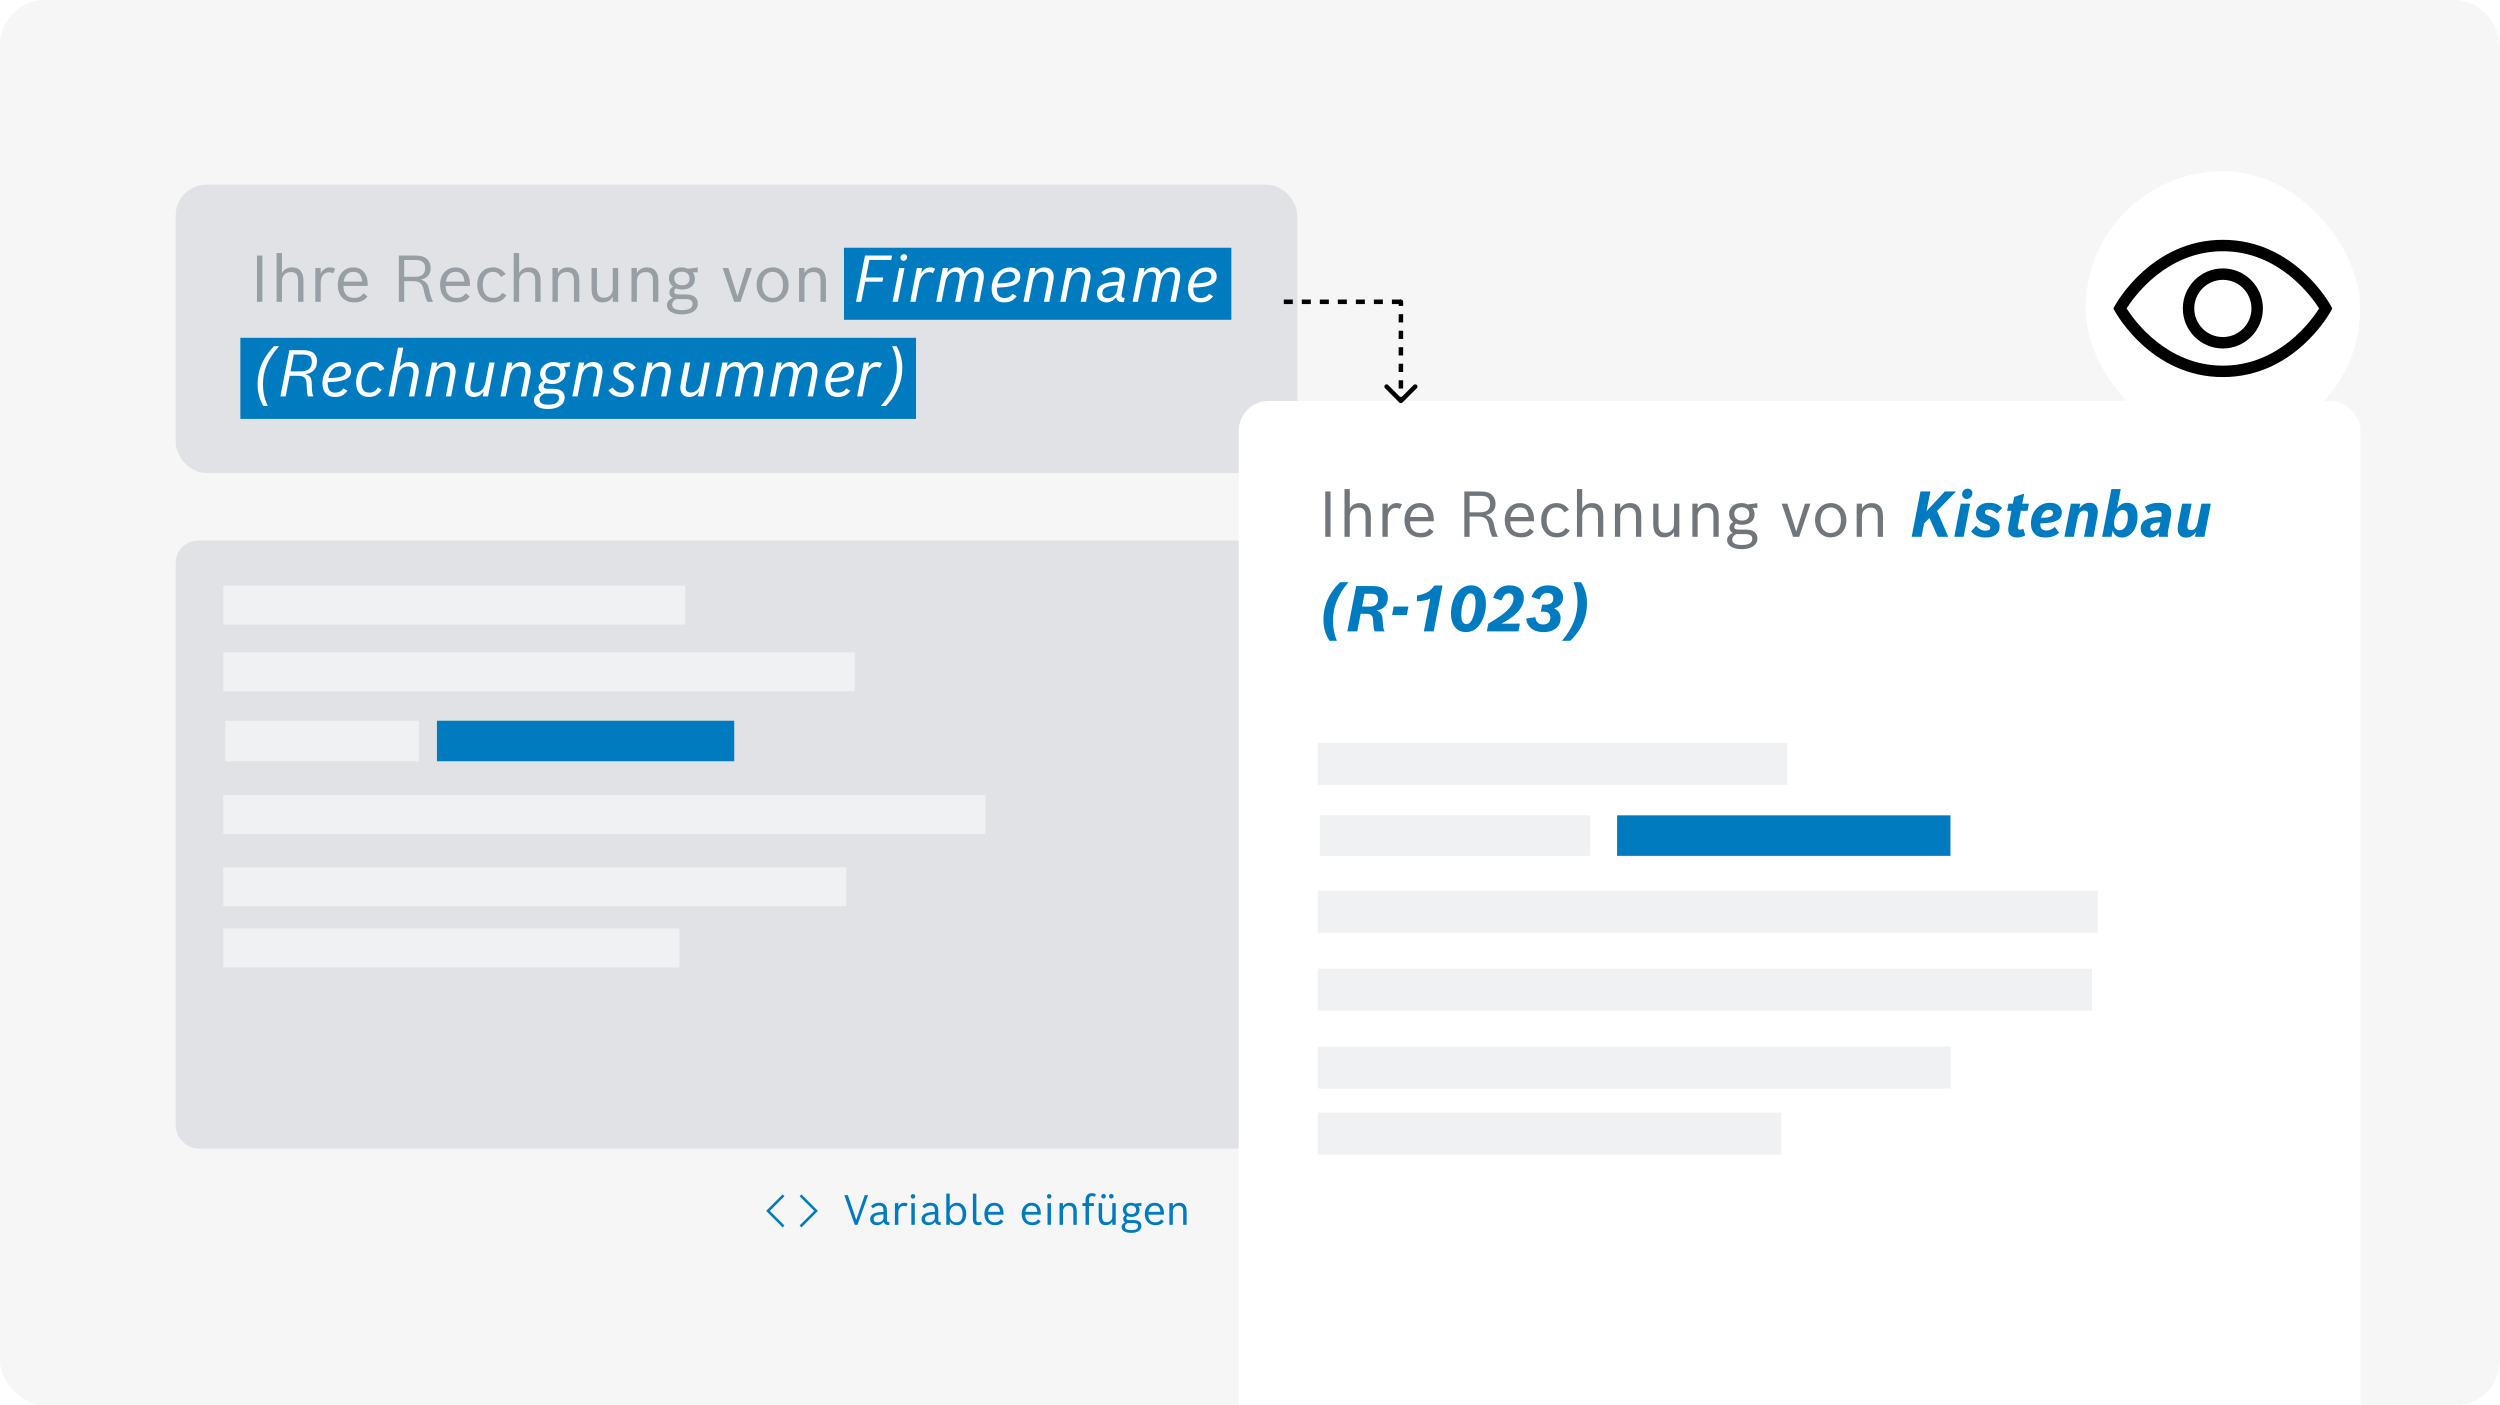 <svg width="555" height="312" viewBox="0 0 555 312" fill="none" xmlns="http://www.w3.org/2000/svg">
<g clip-path="url(#clip0_456_2737)">
<rect width="555" height="312" rx="10" fill="#F6F6F6"/>
<rect x="39" y="120" width="248" height="135" rx="5" fill="#E0E2E5"/>
<path d="M152.147 130H49.569V138.645H152.147V130Z" fill="#EFF1F2"/>
<path d="M49.569 214.771L150.84 214.771L150.84 206.125L49.569 206.125L49.569 214.771Z" fill="#EFF1F2"/>
<path d="M189.759 144.82H49.569V153.465H189.759V144.82Z" fill="#EFF1F2"/>
<path d="M49.57 201.185L187.891 201.185L187.891 192.54L49.57 192.54L49.57 201.185Z" fill="#EFF1F2"/>
<path d="M93 160H50V169H93V160Z" fill="#EFF1F2"/>
<path d="M163 160H97V169H163V160Z" fill="#007BC0"/>
<path d="M49.57 185.13L218.766 185.13L218.766 176.485L49.57 176.485L49.57 185.13Z" fill="#EFF1F2"/>
<rect x="39" y="41" width="249" height="64" rx="6.793" fill="#E0E2E5"/>
<rect x="187.36" y="55" width="86" height="16" fill="#007BC0"/>
<rect x="53.36" y="74.999" width="150" height="18" fill="#007BC0"/>
<path d="M57.05 56.735H58.242V67H57.05V56.735ZM61.405 56.188H62.597V60.64C63.059 59.789 63.821 59.364 64.882 59.364C65.738 59.364 66.378 59.654 66.804 60.234C67.178 60.738 67.365 61.442 67.365 62.344V67H66.173V62.26C66.173 61.573 66.028 61.082 65.738 60.788C65.481 60.526 65.095 60.395 64.581 60.395C63.936 60.395 63.431 60.6 63.066 61.012C62.753 61.372 62.597 61.837 62.597 62.407V67H61.405V56.188ZM70.001 59.49H71.193V60.696C71.675 59.808 72.345 59.364 73.206 59.364C73.645 59.364 74.052 59.465 74.425 59.666L73.935 60.668C73.645 60.519 73.353 60.444 73.058 60.444C72.436 60.444 71.96 60.692 71.628 61.187C71.338 61.613 71.193 62.176 71.193 62.877V67H70.001V59.49ZM78.71 67.126C77.462 67.126 76.503 66.724 75.835 65.92C75.274 65.238 74.993 64.352 74.993 63.263C74.993 62.029 75.351 61.047 76.066 60.318C76.688 59.682 77.469 59.364 78.408 59.364C79.479 59.364 80.302 59.74 80.876 60.493C81.377 61.148 81.627 62.015 81.627 63.094V63.48H76.228C76.242 64.004 76.309 64.434 76.431 64.77C76.557 65.102 76.754 65.39 77.02 65.633C77.394 65.969 77.948 66.138 78.682 66.138C79.14 66.138 79.523 66.058 79.832 65.899C80.14 65.74 80.428 65.476 80.694 65.107L81.571 65.808C80.958 66.687 80.005 67.126 78.71 67.126ZM76.27 62.519H80.407C80.323 61.701 80.108 61.126 79.761 60.794C79.453 60.5 79.007 60.353 78.422 60.353C77.258 60.353 76.541 61.075 76.27 62.519ZM88.54 56.735H92.271C93.416 56.735 94.264 57.001 94.816 57.534C95.344 58.048 95.608 58.71 95.608 59.518C95.608 60.893 94.879 61.748 93.421 62.085C93.991 62.258 94.414 62.517 94.69 62.863C94.97 63.209 95.171 63.725 95.293 64.413C95.391 64.936 95.522 65.446 95.685 65.941C95.854 66.437 96.003 66.766 96.134 66.93V67H94.886C94.554 66.42 94.292 65.577 94.101 64.469C93.947 63.66 93.668 63.106 93.266 62.807C92.911 62.545 92.385 62.414 91.689 62.414H89.732V67H88.54V56.735ZM92.116 61.454C93.631 61.454 94.388 60.813 94.388 59.532C94.388 58.873 94.197 58.399 93.813 58.109C93.472 57.852 92.974 57.723 92.32 57.723H89.732V61.454H92.116ZM101.414 67.126C100.166 67.126 99.208 66.724 98.539 65.92C97.978 65.238 97.698 64.352 97.698 63.263C97.698 62.029 98.055 61.047 98.771 60.318C99.392 59.682 100.173 59.364 101.113 59.364C102.183 59.364 103.006 59.74 103.581 60.493C104.081 61.148 104.331 62.015 104.331 63.094V63.48H98.932C98.946 64.004 99.014 64.434 99.135 64.77C99.261 65.102 99.458 65.39 99.724 65.633C100.098 65.969 100.652 66.138 101.386 66.138C101.844 66.138 102.227 66.058 102.536 65.899C102.845 65.74 103.132 65.476 103.398 65.107L104.275 65.808C103.663 66.687 102.709 67.126 101.414 67.126ZM98.974 62.519H103.111C103.027 61.701 102.812 61.126 102.466 60.794C102.157 60.5 101.711 60.353 101.127 60.353C99.963 60.353 99.245 61.075 98.974 62.519ZM109.478 67.126C108.356 67.126 107.465 66.719 106.806 65.906C106.231 65.2 105.944 64.314 105.944 63.249C105.944 62.005 106.304 61.024 107.024 60.304C107.65 59.677 108.445 59.364 109.408 59.364C110.604 59.364 111.546 59.862 112.233 60.858L111.245 61.475C110.96 61.049 110.684 60.757 110.417 60.598C110.156 60.435 109.824 60.353 109.422 60.353C108.664 60.353 108.089 60.645 107.697 61.229C107.351 61.734 107.178 62.419 107.178 63.284C107.178 64.261 107.405 64.995 107.858 65.485C108.255 65.92 108.805 66.138 109.506 66.138C110.366 66.138 111.027 65.764 111.49 65.016L112.423 65.549C112.049 66.147 111.595 66.572 111.062 66.825C110.623 67.026 110.095 67.126 109.478 67.126ZM114.049 56.188H115.241V60.64C115.704 59.789 116.466 59.364 117.527 59.364C118.383 59.364 119.023 59.654 119.449 60.234C119.823 60.738 120.009 61.442 120.009 62.344V67H118.817V62.26C118.817 61.573 118.673 61.082 118.383 60.788C118.126 60.526 117.74 60.395 117.226 60.395C116.581 60.395 116.076 60.6 115.711 61.012C115.398 61.372 115.241 61.837 115.241 62.407V67H114.049V56.188ZM122.646 59.49H123.838V60.64C124.301 59.789 125.063 59.364 126.124 59.364C126.979 59.364 127.62 59.654 128.045 60.234C128.419 60.738 128.606 61.442 128.606 62.344V67H127.414V62.26C127.414 61.573 127.269 61.082 126.979 60.788C126.722 60.526 126.337 60.395 125.822 60.395C125.177 60.395 124.672 60.6 124.308 61.012C123.995 61.372 123.838 61.837 123.838 62.407V67H122.646V59.49ZM136.039 65.85C135.576 66.701 134.814 67.126 133.753 67.126C132.911 67.126 132.283 66.836 131.867 66.257C131.507 65.752 131.327 65.046 131.327 64.139V59.49H132.519V64.23C132.519 64.918 132.659 65.408 132.939 65.703C133.187 65.965 133.559 66.096 134.054 66.096C134.699 66.096 135.204 65.89 135.569 65.478C135.882 65.118 136.039 64.653 136.039 64.083V59.49H137.231V67H136.039V65.85ZM140.19 59.49H141.382V60.64C141.844 59.789 142.606 59.364 143.667 59.364C144.523 59.364 145.163 59.654 145.589 60.234C145.963 60.738 146.15 61.442 146.15 62.344V67H144.958V62.26C144.958 61.573 144.813 61.082 144.523 60.788C144.266 60.526 143.88 60.395 143.366 60.395C142.721 60.395 142.216 60.6 141.851 61.012C141.538 61.372 141.382 61.837 141.382 62.407V67H140.19V59.49ZM152.271 65.366C153.178 65.366 153.86 65.565 154.318 65.962C154.716 66.308 154.914 66.783 154.914 67.386C154.914 68.176 154.554 68.79 153.835 69.23C153.204 69.608 152.381 69.798 151.366 69.798C150.282 69.798 149.438 69.587 148.835 69.167C148.312 68.797 148.05 68.318 148.05 67.729C148.05 67.056 148.475 66.521 149.326 66.124C148.84 65.862 148.597 65.46 148.597 64.918C148.597 64.389 148.87 63.964 149.417 63.641C148.805 63.141 148.499 62.529 148.499 61.804C148.499 61.028 148.786 60.413 149.361 59.96C149.861 59.563 150.492 59.364 151.254 59.364C151.773 59.364 152.271 59.469 152.748 59.68L154.9 59.378V60.451H153.779C154.106 60.872 154.269 61.351 154.269 61.888C154.269 62.678 153.98 63.286 153.4 63.711C152.9 64.085 152.241 64.272 151.423 64.272C150.927 64.272 150.474 64.186 150.062 64.013C149.805 64.233 149.677 64.469 149.677 64.721C149.677 64.964 149.756 65.132 149.915 65.226C150.074 65.32 150.361 65.366 150.777 65.366H152.271ZM151.366 60.311C150.81 60.311 150.382 60.46 150.083 60.76C149.821 61.021 149.691 61.37 149.691 61.804C149.691 62.304 149.866 62.692 150.216 62.968C150.525 63.207 150.929 63.326 151.43 63.326C151.995 63.326 152.421 63.178 152.706 62.884C152.953 62.632 153.077 62.281 153.077 61.832C153.077 61.337 152.904 60.951 152.558 60.675C152.25 60.432 151.853 60.311 151.366 60.311ZM150.637 66.397C150.474 66.397 150.315 66.388 150.16 66.369C149.529 66.682 149.214 67.098 149.214 67.617C149.214 68.44 149.941 68.851 151.394 68.851C152.965 68.851 153.75 68.381 153.75 67.442C153.75 66.745 153.253 66.397 152.257 66.397H150.637ZM160.412 59.49H161.702L163.714 65.794L165.685 59.49H166.919L164.387 67H162.985L160.412 59.49ZM171.547 59.364C172.64 59.364 173.522 59.778 174.19 60.605C174.774 61.32 175.066 62.197 175.066 63.235C175.066 64.45 174.69 65.427 173.938 66.166C173.283 66.806 172.472 67.126 171.504 67.126C170.411 67.126 169.525 66.713 168.847 65.885C168.263 65.17 167.97 64.291 167.97 63.249C167.97 62.033 168.347 61.059 169.099 60.325C169.758 59.684 170.574 59.364 171.547 59.364ZM171.547 60.353C170.771 60.353 170.172 60.645 169.751 61.229C169.387 61.739 169.205 62.419 169.205 63.27C169.205 64.209 169.438 64.939 169.906 65.457C170.317 65.911 170.85 66.138 171.504 66.138C172.266 66.138 172.858 65.843 173.278 65.254C173.648 64.74 173.832 64.071 173.832 63.249C173.832 62.314 173.596 61.58 173.124 61.047C172.713 60.584 172.187 60.353 171.547 60.353ZM177.394 59.49H178.586V60.64C179.049 59.789 179.811 59.364 180.872 59.364C181.728 59.364 182.368 59.654 182.793 60.234C183.167 60.738 183.354 61.442 183.354 62.344V67H182.162V62.26C182.162 61.573 182.018 61.082 181.728 60.788C181.471 60.526 181.085 60.395 180.571 60.395C179.926 60.395 179.421 60.6 179.056 61.012C178.743 61.372 178.586 61.837 178.586 62.407V67H177.394V59.49Z" fill="#979EA4"/>
<path d="M192.028 56.735H198.044L197.855 57.709H193.003L192.238 61.601H196.074L195.906 62.547H192.07L191.194 67H190.03L192.028 56.735ZM200.695 56.419C200.9 56.419 201.069 56.482 201.2 56.608C201.33 56.73 201.396 56.887 201.396 57.078C201.396 57.307 201.314 57.504 201.15 57.667C200.987 57.831 200.791 57.913 200.561 57.913C200.365 57.913 200.204 57.847 200.078 57.716C199.951 57.585 199.888 57.422 199.888 57.225C199.888 57.001 199.965 56.812 200.12 56.657C200.279 56.499 200.47 56.419 200.695 56.419ZM199.615 59.49H200.793L199.327 67H198.149L199.615 59.49ZM203.542 59.49H204.72L204.474 60.696C205.016 59.808 205.696 59.364 206.515 59.364C206.907 59.364 207.269 59.465 207.601 59.666L207.118 60.64C206.87 60.486 206.61 60.409 206.339 60.409C205.736 60.409 205.227 60.657 204.811 61.152C204.451 61.582 204.201 62.157 204.06 62.877L203.254 67H202.076L203.542 59.49ZM209.305 59.49H210.483L210.28 60.521C210.593 60.11 210.913 59.815 211.241 59.638C211.568 59.455 211.946 59.364 212.376 59.364C213.311 59.364 213.886 59.846 214.101 60.809C214.485 60.299 214.868 59.932 215.251 59.708C215.639 59.479 216.079 59.364 216.57 59.364C217.191 59.364 217.663 59.568 217.986 59.974C218.266 60.329 218.407 60.811 218.407 61.419C218.407 61.699 218.374 62.008 218.308 62.344L217.404 67H216.226L217.144 62.26C217.201 61.975 217.229 61.708 217.229 61.461C217.229 60.713 216.89 60.339 216.212 60.339C215.646 60.339 215.167 60.563 214.774 61.012C214.433 61.405 214.2 61.921 214.073 62.562L213.211 67H212.033L212.951 62.26C213.008 61.989 213.036 61.722 213.036 61.461C213.036 60.713 212.692 60.339 212.005 60.339C211.444 60.339 210.969 60.563 210.581 61.012C210.24 61.405 210.006 61.921 209.88 62.562L209.018 67H207.84L209.305 59.49ZM225.706 65.752C225.318 66.257 224.916 66.612 224.5 66.818C224.084 67.023 223.556 67.126 222.915 67.126C221.985 67.126 221.277 66.825 220.791 66.222C220.361 65.694 220.146 64.985 220.146 64.097C220.146 63.237 220.33 62.44 220.699 61.706C221.059 60.991 221.548 60.425 222.165 60.009C222.796 59.579 223.488 59.364 224.24 59.364C224.974 59.364 225.549 59.577 225.965 60.002C226.325 60.371 226.505 60.848 226.505 61.433C226.505 62.293 226.031 62.914 225.082 63.298C224.254 63.634 223.002 63.814 221.324 63.838V64.174C221.324 65.502 221.873 66.166 222.971 66.166C223.766 66.166 224.381 65.85 224.815 65.219L225.706 65.752ZM221.45 62.919C222.927 62.919 223.96 62.791 224.549 62.533C225.068 62.309 225.327 61.952 225.327 61.461C225.327 61.096 225.222 60.816 225.012 60.619C224.801 60.423 224.5 60.325 224.107 60.325C222.761 60.325 221.875 61.19 221.45 62.919ZM228.672 59.49H229.85L229.647 60.57C230.231 59.766 230.981 59.364 231.897 59.364C232.575 59.364 233.094 59.575 233.454 59.995C233.767 60.36 233.924 60.853 233.924 61.475C233.924 61.694 233.891 61.984 233.826 62.344L232.921 67H231.743L232.662 62.26C232.708 62.036 232.732 61.811 232.732 61.587C232.732 60.755 232.325 60.339 231.512 60.339C230.89 60.339 230.376 60.561 229.969 61.005C229.614 61.388 229.373 61.907 229.247 62.562L228.384 67H227.206L228.672 59.49ZM236.848 59.49H238.026L237.822 60.57C238.407 59.766 239.157 59.364 240.073 59.364C240.751 59.364 241.27 59.575 241.63 59.995C241.943 60.36 242.1 60.853 242.1 61.475C242.1 61.694 242.067 61.984 242.001 62.344L241.097 67H239.919L240.837 62.26C240.884 62.036 240.908 61.811 240.908 61.587C240.908 60.755 240.501 60.339 239.688 60.339C239.066 60.339 238.552 60.561 238.145 61.005C237.79 61.388 237.549 61.907 237.423 62.562L236.56 67H235.382L236.848 59.49ZM249.497 67.056C249.399 67.065 249.294 67.07 249.182 67.07C248.378 67.07 247.917 66.713 247.8 65.997C247.169 66.75 246.452 67.126 245.648 67.126C244.974 67.126 244.439 66.916 244.042 66.495C243.696 66.135 243.523 65.679 243.523 65.128C243.523 64.469 243.738 63.943 244.168 63.55C244.542 63.209 245.103 62.952 245.851 62.779C246.365 62.657 247.211 62.571 248.389 62.519L248.48 62.05L248.487 62.001C248.52 61.8 248.536 61.643 248.536 61.531C248.536 60.745 248.116 60.353 247.274 60.353C246.863 60.353 246.487 60.418 246.145 60.549C245.809 60.68 245.447 60.902 245.059 61.215L244.498 60.451C245.348 59.726 246.316 59.364 247.401 59.364C248.186 59.364 248.78 59.558 249.182 59.946C249.537 60.283 249.714 60.738 249.714 61.313C249.714 61.561 249.689 61.807 249.637 62.05L248.992 65.394C248.974 65.502 248.964 65.577 248.964 65.619C248.964 65.801 249.018 65.932 249.125 66.011C249.238 66.091 249.425 66.133 249.686 66.138L249.497 67.056ZM248.221 63.354C246.875 63.391 245.937 63.562 245.409 63.866C244.946 64.132 244.715 64.539 244.715 65.086C244.715 65.815 245.136 66.18 245.977 66.18C246.538 66.18 247.008 66.009 247.387 65.668C247.709 65.373 247.915 64.99 248.004 64.518L248.221 63.354ZM252.905 59.49H254.083L253.88 60.521C254.193 60.11 254.513 59.815 254.84 59.638C255.167 59.455 255.546 59.364 255.976 59.364C256.911 59.364 257.486 59.846 257.701 60.809C258.084 60.299 258.468 59.932 258.851 59.708C259.239 59.479 259.678 59.364 260.169 59.364C260.791 59.364 261.263 59.568 261.586 59.974C261.866 60.329 262.006 60.811 262.006 61.419C262.006 61.699 261.974 62.008 261.908 62.344L261.004 67H259.826L260.744 62.26C260.8 61.975 260.828 61.708 260.828 61.461C260.828 60.713 260.489 60.339 259.812 60.339C259.246 60.339 258.767 60.563 258.374 61.012C258.033 61.405 257.799 61.921 257.673 62.562L256.81 67H255.632L256.551 62.26C256.607 61.989 256.635 61.722 256.635 61.461C256.635 60.713 256.292 60.339 255.604 60.339C255.043 60.339 254.569 60.563 254.181 61.012C253.84 61.405 253.606 61.921 253.48 62.562L252.617 67H251.439L252.905 59.49ZM269.306 65.752C268.918 66.257 268.516 66.612 268.1 66.818C267.683 67.023 267.155 67.126 266.515 67.126C265.585 67.126 264.876 66.825 264.39 66.222C263.96 65.694 263.745 64.985 263.745 64.097C263.745 63.237 263.93 62.44 264.299 61.706C264.659 60.991 265.148 60.425 265.765 60.009C266.396 59.579 267.087 59.364 267.84 59.364C268.574 59.364 269.149 59.577 269.565 60.002C269.925 60.371 270.105 60.848 270.105 61.433C270.105 62.293 269.63 62.914 268.681 63.298C267.854 63.634 266.601 63.814 264.923 63.838V64.174C264.923 65.502 265.472 66.166 266.571 66.166C267.366 66.166 267.98 65.85 268.415 65.219L269.306 65.752ZM265.049 62.919C266.527 62.919 267.56 62.791 268.149 62.533C268.667 62.309 268.927 61.952 268.927 61.461C268.927 61.096 268.822 60.816 268.611 60.619C268.401 60.423 268.1 60.325 267.707 60.325C266.361 60.325 265.475 61.19 265.049 62.919ZM58.453 90.125C58.013 89.335 57.693 88.556 57.492 87.79C57.291 87.018 57.19 86.179 57.19 85.272C57.19 83.22 57.721 81.297 58.782 79.502C59.292 78.641 59.977 77.76 60.837 76.858H61.944C60.598 78.387 59.652 79.859 59.105 81.276C58.623 82.514 58.383 83.87 58.383 85.343C58.383 86.235 58.467 87.058 58.635 87.811C58.803 88.563 59.074 89.335 59.448 90.125H58.453ZM64.244 77.735H67.126C67.897 77.735 68.501 77.821 68.935 77.994C69.894 78.377 70.373 79.118 70.373 80.217C70.373 81.011 70.153 81.652 69.714 82.138C69.499 82.381 69.255 82.57 68.984 82.706C68.713 82.842 68.335 82.963 67.848 83.071C68.428 83.267 68.807 83.557 68.984 83.94C69.143 84.277 69.223 84.835 69.223 85.616C69.223 86.761 69.333 87.532 69.552 87.93L69.538 88H68.36C68.206 87.593 68.117 86.89 68.094 85.889C68.08 85.198 68.035 84.723 67.961 84.466C67.848 84.092 67.65 83.826 67.365 83.667C67.084 83.508 66.67 83.428 66.124 83.428H64.3L63.41 88H62.246L64.244 77.735ZM66.551 82.454C67.538 82.454 68.243 82.255 68.669 81.858C69.038 81.507 69.223 80.984 69.223 80.287C69.223 79.698 69.038 79.28 68.669 79.032C68.342 78.817 67.841 78.709 67.168 78.709H65.219L64.483 82.454H66.551ZM77.139 86.752C76.751 87.257 76.349 87.612 75.933 87.818C75.517 88.023 74.989 88.126 74.348 88.126C73.418 88.126 72.71 87.825 72.224 87.222C71.794 86.694 71.579 85.985 71.579 85.097C71.579 84.237 71.763 83.44 72.133 82.706C72.493 81.991 72.981 81.425 73.598 81.009C74.229 80.579 74.921 80.364 75.674 80.364C76.408 80.364 76.983 80.577 77.399 81.002C77.758 81.371 77.939 81.848 77.939 82.433C77.939 83.293 77.464 83.914 76.515 84.298C75.688 84.634 74.435 84.814 72.757 84.838V85.174C72.757 86.502 73.306 87.166 74.404 87.166C75.199 87.166 75.814 86.85 76.249 86.219L77.139 86.752ZM72.883 83.919C74.36 83.919 75.393 83.791 75.982 83.534C76.501 83.309 76.76 82.951 76.76 82.461C76.76 82.096 76.655 81.816 76.445 81.619C76.235 81.423 75.933 81.325 75.54 81.325C74.194 81.325 73.308 82.189 72.883 83.919ZM81.865 88.126C80.944 88.126 80.229 87.811 79.719 87.18C79.275 86.633 79.053 85.915 79.053 85.027C79.053 83.582 79.462 82.414 80.28 81.521C80.991 80.75 81.86 80.364 82.889 80.364C83.473 80.364 83.962 80.49 84.354 80.743C84.752 80.99 85.081 81.385 85.343 81.928L84.34 82.397C84.135 81.981 83.927 81.699 83.716 81.549C83.506 81.4 83.211 81.325 82.833 81.325C81.996 81.325 81.339 81.699 80.862 82.447C80.451 83.096 80.245 83.933 80.245 84.957C80.245 86.429 80.825 87.166 81.984 87.166C82.396 87.166 82.742 87.081 83.022 86.913C83.307 86.74 83.606 86.432 83.92 85.988L84.754 86.534C84.343 87.109 83.915 87.519 83.471 87.762C83.031 88.005 82.496 88.126 81.865 88.126ZM88.351 77.188H89.529L88.695 81.57C89.279 80.766 90.029 80.364 90.945 80.364C91.623 80.364 92.142 80.575 92.502 80.995C92.815 81.36 92.972 81.853 92.972 82.475C92.972 82.694 92.939 82.984 92.874 83.344L91.969 88H90.791L91.71 83.26C91.757 83.008 91.78 82.774 91.78 82.559C91.78 81.745 91.373 81.339 90.56 81.339C89.938 81.339 89.424 81.561 89.017 82.005C88.662 82.388 88.421 82.907 88.295 83.561L87.433 88H86.254L88.351 77.188ZM95.896 80.49H97.074L96.87 81.57C97.455 80.766 98.205 80.364 99.121 80.364C99.799 80.364 100.318 80.575 100.678 80.995C100.991 81.36 101.148 81.853 101.148 82.475C101.148 82.694 101.115 82.984 101.049 83.344L100.145 88H98.967L99.885 83.26C99.932 83.036 99.956 82.811 99.956 82.587C99.956 81.755 99.549 81.339 98.736 81.339C98.114 81.339 97.6 81.561 97.193 82.005C96.838 82.388 96.597 82.907 96.471 83.561L95.608 88H94.43L95.896 80.49ZM107.381 86.892C107.073 87.322 106.743 87.635 106.393 87.832C106.047 88.028 105.649 88.126 105.2 88.126C104.546 88.126 104.046 87.918 103.7 87.502C103.396 87.138 103.244 86.647 103.244 86.03C103.244 85.801 103.277 85.504 103.342 85.139L104.247 80.49H105.425L104.506 85.23C104.45 85.558 104.422 85.805 104.422 85.974C104.422 86.759 104.801 87.152 105.558 87.152C106.156 87.152 106.654 86.93 107.052 86.485C107.402 86.097 107.641 85.579 107.767 84.929L108.629 80.49H109.807L108.342 88H107.164L107.381 86.892ZM112.57 80.49H113.748L113.545 81.57C114.129 80.766 114.879 80.364 115.795 80.364C116.473 80.364 116.992 80.575 117.352 80.995C117.665 81.36 117.822 81.853 117.822 82.475C117.822 82.694 117.789 82.984 117.724 83.344L116.819 88H115.641L116.56 83.26C116.606 83.036 116.63 82.811 116.63 82.587C116.63 81.755 116.223 81.339 115.41 81.339C114.788 81.339 114.274 81.561 113.867 82.005C113.512 82.388 113.271 82.907 113.145 83.561L112.282 88H111.104L112.57 80.49ZM125.163 81.423C125.434 81.811 125.57 82.227 125.57 82.671C125.57 83.475 125.257 84.123 124.63 84.613C124.088 85.043 123.42 85.258 122.625 85.258C122.12 85.258 121.646 85.158 121.202 84.957C120.856 85.195 120.683 85.452 120.683 85.728C120.683 86.121 120.956 86.317 121.503 86.317H122.997C123.787 86.317 124.39 86.507 124.806 86.885C125.17 87.217 125.353 87.661 125.353 88.217C125.353 89.068 124.974 89.725 124.217 90.188C123.553 90.594 122.686 90.798 121.615 90.798C120.591 90.798 119.804 90.599 119.252 90.202C118.771 89.856 118.53 89.4 118.53 88.834C118.53 88.437 118.659 88.1 118.916 87.825C119.173 87.549 119.579 87.311 120.136 87.109C119.743 86.843 119.547 86.488 119.547 86.044C119.547 85.459 119.902 84.966 120.613 84.564C120.136 84.101 119.897 83.576 119.897 82.987C119.897 82.201 120.227 81.551 120.886 81.037C121.461 80.588 122.141 80.364 122.926 80.364C123.413 80.364 123.875 80.474 124.315 80.694L126.629 80.378L126.425 81.423H125.163ZM122.828 81.269C122.272 81.269 121.833 81.446 121.51 81.802C121.23 82.105 121.089 82.491 121.089 82.959C121.089 83.421 121.248 83.776 121.566 84.024C121.842 84.244 122.209 84.354 122.667 84.354C123.242 84.354 123.681 84.188 123.985 83.856C124.247 83.561 124.378 83.169 124.378 82.678C124.378 82.211 124.221 81.851 123.908 81.598C123.637 81.379 123.277 81.269 122.828 81.269ZM121.328 87.383C121.178 87.383 121.036 87.374 120.9 87.355C120.152 87.692 119.778 88.145 119.778 88.715C119.778 89.463 120.435 89.837 121.748 89.837C122.562 89.837 123.167 89.695 123.564 89.409C123.915 89.157 124.09 88.806 124.09 88.358C124.09 87.708 123.681 87.383 122.863 87.383H121.328ZM128.515 80.49H129.693L129.49 81.57C130.074 80.766 130.824 80.364 131.74 80.364C132.418 80.364 132.937 80.575 133.297 80.995C133.61 81.36 133.767 81.853 133.767 82.475C133.767 82.694 133.734 82.984 133.669 83.344L132.764 88H131.586L132.505 83.26C132.551 83.036 132.575 82.811 132.575 82.587C132.575 81.755 132.168 81.339 131.355 81.339C130.733 81.339 130.219 81.561 129.812 82.005C129.457 82.388 129.216 82.907 129.09 83.561L128.227 88H127.049L128.515 80.49ZM137.925 88.126C136.621 88.126 135.672 87.619 135.078 86.605L136.053 86.03C136.305 86.441 136.581 86.733 136.88 86.906C137.179 87.079 137.555 87.166 138.009 87.166C138.528 87.166 138.923 87.053 139.194 86.829C139.428 86.633 139.544 86.366 139.544 86.03C139.544 85.684 139.393 85.408 139.089 85.202C138.92 85.081 138.57 84.898 138.037 84.655C137.35 84.338 136.864 84.015 136.578 83.688C136.298 83.356 136.158 82.947 136.158 82.461C136.158 81.783 136.427 81.252 136.964 80.869C137.427 80.532 138.018 80.364 138.738 80.364C139.762 80.364 140.571 80.785 141.164 81.626L140.246 82.271C139.848 81.64 139.304 81.325 138.612 81.325C138.172 81.325 137.838 81.425 137.609 81.626C137.408 81.804 137.308 82.042 137.308 82.341C137.308 82.627 137.394 82.858 137.567 83.036C137.74 83.213 138.079 83.417 138.584 83.646C139.308 83.978 139.788 84.237 140.021 84.424C140.489 84.807 140.722 85.296 140.722 85.889C140.722 86.605 140.43 87.17 139.846 87.586C139.341 87.946 138.701 88.126 137.925 88.126ZM143.688 80.49H144.866L144.663 81.57C145.247 80.766 145.998 80.364 146.914 80.364C147.592 80.364 148.111 80.575 148.471 80.995C148.784 81.36 148.94 81.853 148.94 82.475C148.94 82.694 148.908 82.984 148.842 83.344L147.938 88H146.76L147.678 83.26C147.725 83.036 147.748 82.811 147.748 82.587C147.748 81.755 147.342 81.339 146.528 81.339C145.907 81.339 145.392 81.561 144.986 82.005C144.63 82.388 144.39 82.907 144.263 83.561L143.401 88H142.223L143.688 80.49ZM155.174 86.892C154.865 87.322 154.536 87.635 154.185 87.832C153.839 88.028 153.442 88.126 152.993 88.126C152.339 88.126 151.839 87.918 151.493 87.502C151.189 87.138 151.037 86.647 151.037 86.03C151.037 85.801 151.07 85.504 151.135 85.139L152.04 80.49H153.218L152.299 85.23C152.243 85.558 152.215 85.805 152.215 85.974C152.215 86.759 152.594 87.152 153.351 87.152C153.949 87.152 154.447 86.93 154.844 86.485C155.195 86.097 155.433 85.579 155.56 84.929L156.422 80.49H157.6L156.134 88H154.956L155.174 86.892ZM160.363 80.49H161.541L161.337 81.521C161.65 81.11 161.971 80.815 162.298 80.638C162.625 80.455 163.004 80.364 163.434 80.364C164.369 80.364 164.944 80.846 165.159 81.808C165.542 81.299 165.925 80.932 166.309 80.708C166.697 80.479 167.136 80.364 167.627 80.364C168.249 80.364 168.721 80.567 169.043 80.974C169.324 81.329 169.464 81.811 169.464 82.419C169.464 82.699 169.431 83.008 169.366 83.344L168.461 88H167.283L168.202 83.26C168.258 82.975 168.286 82.708 168.286 82.461C168.286 81.713 167.947 81.339 167.269 81.339C166.704 81.339 166.225 81.563 165.832 82.012C165.491 82.405 165.257 82.921 165.131 83.561L164.268 88H163.09L164.009 83.26C164.065 82.989 164.093 82.722 164.093 82.461C164.093 81.713 163.749 81.339 163.062 81.339C162.501 81.339 162.027 81.563 161.639 82.012C161.298 82.405 161.064 82.921 160.938 83.561L160.075 88H158.897L160.363 80.49ZM172.381 80.49H173.559L173.356 81.521C173.669 81.11 173.989 80.815 174.316 80.638C174.643 80.455 175.022 80.364 175.452 80.364C176.387 80.364 176.962 80.846 177.177 81.808C177.56 81.299 177.944 80.932 178.327 80.708C178.715 80.479 179.154 80.364 179.645 80.364C180.267 80.364 180.739 80.567 181.062 80.974C181.342 81.329 181.482 81.811 181.482 82.419C181.482 82.699 181.45 83.008 181.384 83.344L180.48 88H179.302L180.22 83.26C180.276 82.975 180.304 82.708 180.304 82.461C180.304 81.713 179.965 81.339 179.288 81.339C178.722 81.339 178.243 81.563 177.85 82.012C177.509 82.405 177.275 82.921 177.149 83.561L176.287 88H175.109L176.027 83.26C176.083 82.989 176.111 82.722 176.111 82.461C176.111 81.713 175.768 81.339 175.08 81.339C174.52 81.339 174.045 81.563 173.657 82.012C173.316 82.405 173.082 82.921 172.956 83.561L172.093 88H170.915L172.381 80.49ZM188.782 86.752C188.394 87.257 187.992 87.612 187.576 87.818C187.16 88.023 186.631 88.126 185.991 88.126C185.061 88.126 184.352 87.825 183.866 87.222C183.436 86.694 183.221 85.985 183.221 85.097C183.221 84.237 183.406 83.44 183.775 82.706C184.135 81.991 184.624 81.425 185.241 81.009C185.872 80.579 186.564 80.364 187.316 80.364C188.05 80.364 188.625 80.577 189.041 81.002C189.401 81.371 189.581 81.848 189.581 82.433C189.581 83.293 189.106 83.914 188.158 84.298C187.33 84.634 186.077 84.814 184.399 84.838V85.174C184.399 86.502 184.948 87.166 186.047 87.166C186.842 87.166 187.456 86.85 187.891 86.219L188.782 86.752ZM184.525 83.919C186.003 83.919 187.036 83.791 187.625 83.534C188.144 83.309 188.403 82.951 188.403 82.461C188.403 82.096 188.298 81.816 188.087 81.619C187.877 81.423 187.576 81.325 187.183 81.325C185.837 81.325 184.951 82.189 184.525 83.919ZM191.748 80.49H192.926L192.68 81.696C193.222 80.808 193.903 80.364 194.721 80.364C195.113 80.364 195.476 80.465 195.807 80.666L195.324 81.64C195.076 81.486 194.816 81.409 194.545 81.409C193.942 81.409 193.433 81.657 193.017 82.152C192.657 82.582 192.407 83.157 192.266 83.877L191.46 88H190.282L191.748 80.49ZM199.04 76.858C199.479 77.648 199.8 78.429 200.001 79.2C200.202 79.967 200.302 80.799 200.302 81.696C200.302 83.758 199.771 85.686 198.71 87.481C198.425 87.967 198.138 88.397 197.848 88.771C197.558 89.145 197.161 89.596 196.656 90.125H195.548C196.894 88.596 197.841 87.124 198.388 85.707C198.869 84.464 199.11 83.108 199.11 81.64C199.11 80.752 199.026 79.932 198.858 79.179C198.689 78.422 198.418 77.648 198.044 76.858H199.04Z" fill="white"/>
<rect x="275" y="89" width="249.042" height="285" rx="6.659" fill="white"/>
<rect x="288.317" y="102.318" width="1" height="258.364" rx="0.5" fill="white"/>
<path d="M294.211 109.107H295.38V119.17H294.211V109.107ZM298.48 108.571H299.648V112.936C300.102 112.102 300.849 111.685 301.889 111.685C302.727 111.685 303.355 111.969 303.772 112.537C304.139 113.032 304.322 113.722 304.322 114.606V119.17H303.153V114.524C303.153 113.85 303.011 113.369 302.727 113.08C302.475 112.823 302.097 112.695 301.593 112.695C300.961 112.695 300.466 112.897 300.109 113.3C299.802 113.653 299.648 114.109 299.648 114.668V119.17H298.48V108.571ZM306.906 111.809H308.075V112.991C308.547 112.12 309.204 111.685 310.047 111.685C310.478 111.685 310.877 111.783 311.243 111.98L310.762 112.963C310.478 112.817 310.192 112.743 309.903 112.743C309.294 112.743 308.826 112.986 308.501 113.472C308.217 113.889 308.075 114.441 308.075 115.128V119.17H306.906V111.809ZM315.443 119.294C314.22 119.294 313.28 118.9 312.625 118.111C312.075 117.442 311.8 116.574 311.8 115.506C311.8 114.297 312.151 113.334 312.852 112.62C313.461 111.996 314.226 111.685 315.148 111.685C316.197 111.685 317.003 112.054 317.567 112.791C318.057 113.433 318.302 114.283 318.302 115.341V115.719H313.01C313.024 116.233 313.09 116.654 313.209 116.984C313.333 117.31 313.525 117.591 313.787 117.83C314.153 118.16 314.696 118.324 315.416 118.324C315.865 118.324 316.24 118.247 316.543 118.091C316.845 117.935 317.127 117.676 317.388 117.314L318.247 118.001C317.647 118.863 316.712 119.294 315.443 119.294ZM313.051 114.778H317.106C317.024 113.976 316.813 113.412 316.474 113.087C316.172 112.798 315.734 112.654 315.161 112.654C314.02 112.654 313.317 113.362 313.051 114.778ZM325.08 109.107H328.736C329.859 109.107 330.691 109.368 331.231 109.891C331.749 110.395 332.008 111.043 332.008 111.836C332.008 113.183 331.293 114.022 329.863 114.352C330.422 114.521 330.837 114.776 331.108 115.115C331.382 115.454 331.58 115.96 331.699 116.634C331.795 117.147 331.923 117.646 332.084 118.132C332.249 118.618 332.395 118.941 332.523 119.101V119.17H331.3C330.975 118.602 330.718 117.775 330.53 116.689C330.379 115.896 330.106 115.353 329.712 115.06C329.364 114.803 328.848 114.675 328.166 114.675H326.248V119.17H325.08V109.107ZM328.585 113.733C330.07 113.733 330.812 113.105 330.812 111.85C330.812 111.204 330.624 110.739 330.248 110.454C329.914 110.202 329.426 110.076 328.784 110.076H326.248V113.733H328.585ZM337.699 119.294C336.476 119.294 335.536 118.9 334.881 118.111C334.331 117.442 334.056 116.574 334.056 115.506C334.056 114.297 334.407 113.334 335.108 112.62C335.717 111.996 336.483 111.685 337.404 111.685C338.453 111.685 339.259 112.054 339.823 112.791C340.313 113.433 340.558 114.283 340.558 115.341V115.719H335.266C335.28 116.233 335.346 116.654 335.465 116.984C335.589 117.31 335.781 117.591 336.043 117.83C336.409 118.16 336.952 118.324 337.672 118.324C338.121 118.324 338.496 118.247 338.799 118.091C339.101 117.935 339.383 117.676 339.644 117.314L340.503 118.001C339.903 118.863 338.968 119.294 337.699 119.294ZM335.307 114.778H339.362C339.28 113.976 339.069 113.412 338.73 113.087C338.428 112.798 337.99 112.654 337.417 112.654C336.276 112.654 335.573 113.362 335.307 114.778ZM345.604 119.294C344.504 119.294 343.631 118.895 342.985 118.098C342.421 117.406 342.139 116.537 342.139 115.493C342.139 114.274 342.492 113.312 343.198 112.606C343.812 111.992 344.591 111.685 345.535 111.685C346.708 111.685 347.631 112.173 348.305 113.149L347.336 113.754C347.056 113.337 346.786 113.05 346.525 112.895C346.268 112.734 345.943 112.654 345.549 112.654C344.806 112.654 344.243 112.94 343.858 113.513C343.519 114.008 343.349 114.679 343.349 115.527C343.349 116.485 343.571 117.204 344.016 117.685C344.405 118.111 344.944 118.324 345.631 118.324C346.474 118.324 347.123 117.958 347.576 117.225L348.49 117.747C348.124 118.334 347.679 118.751 347.157 118.998C346.726 119.195 346.208 119.294 345.604 119.294ZM350.085 108.571H351.253V112.936C351.707 112.102 352.454 111.685 353.494 111.685C354.333 111.685 354.961 111.969 355.377 112.537C355.744 113.032 355.927 113.722 355.927 114.606V119.17H354.759V114.524C354.759 113.85 354.617 113.369 354.333 113.08C354.081 112.823 353.703 112.695 353.199 112.695C352.566 112.695 352.071 112.897 351.714 113.3C351.407 113.653 351.253 114.109 351.253 114.668V119.17H350.085V108.571ZM358.512 111.809H359.68V112.936C360.134 112.102 360.881 111.685 361.921 111.685C362.76 111.685 363.387 111.969 363.804 112.537C364.171 113.032 364.354 113.722 364.354 114.606V119.17H363.186V114.524C363.186 113.85 363.044 113.369 362.76 113.08C362.507 112.823 362.129 112.695 361.625 112.695C360.993 112.695 360.498 112.897 360.141 113.3C359.834 113.653 359.68 114.109 359.68 114.668V119.17H358.512V111.809ZM371.64 118.043C371.186 118.877 370.439 119.294 369.399 119.294C368.574 119.294 367.958 119.01 367.55 118.441C367.197 117.946 367.021 117.255 367.021 116.366V111.809H368.189V116.455C368.189 117.129 368.327 117.61 368.602 117.898C368.845 118.155 369.209 118.283 369.695 118.283C370.327 118.283 370.822 118.082 371.179 117.678C371.486 117.326 371.64 116.87 371.64 116.311V111.809H372.808V119.17H371.64V118.043ZM375.709 111.809H376.877V112.936C377.331 112.102 378.078 111.685 379.118 111.685C379.957 111.685 380.585 111.969 381.001 112.537C381.368 113.032 381.551 113.722 381.551 114.606V119.17H380.383V114.524C380.383 113.85 380.241 113.369 379.957 113.08C379.705 112.823 379.327 112.695 378.823 112.695C378.19 112.695 377.695 112.897 377.338 113.3C377.031 113.653 376.877 114.109 376.877 114.668V119.17H375.709V111.809ZM387.552 117.568C388.441 117.568 389.11 117.763 389.559 118.153C389.948 118.492 390.143 118.957 390.143 119.548C390.143 120.322 389.79 120.925 389.085 121.356C388.466 121.727 387.66 121.912 386.665 121.912C385.602 121.912 384.775 121.706 384.184 121.294C383.671 120.932 383.414 120.462 383.414 119.885C383.414 119.225 383.831 118.7 384.665 118.311C384.188 118.054 383.95 117.66 383.95 117.129C383.95 116.611 384.218 116.194 384.754 115.878C384.154 115.387 383.854 114.787 383.854 114.077C383.854 113.316 384.136 112.714 384.699 112.269C385.19 111.88 385.808 111.685 386.555 111.685C387.064 111.685 387.552 111.788 388.019 111.994L390.129 111.699V112.75H389.03C389.35 113.163 389.511 113.632 389.511 114.159C389.511 114.934 389.227 115.529 388.658 115.946C388.168 116.313 387.522 116.496 386.72 116.496C386.234 116.496 385.79 116.411 385.387 116.242C385.135 116.457 385.009 116.689 385.009 116.936C385.009 117.174 385.087 117.339 385.242 117.431C385.398 117.523 385.68 117.568 386.088 117.568H387.552ZM386.665 112.613C386.12 112.613 385.701 112.759 385.407 113.053C385.151 113.309 385.022 113.651 385.022 114.077C385.022 114.567 385.194 114.947 385.538 115.218C385.84 115.451 386.237 115.568 386.727 115.568C387.281 115.568 387.698 115.424 387.978 115.135C388.221 114.888 388.342 114.544 388.342 114.104C388.342 113.619 388.173 113.24 387.834 112.97C387.531 112.732 387.142 112.613 386.665 112.613ZM385.95 118.579C385.79 118.579 385.634 118.57 385.483 118.551C384.864 118.858 384.555 119.266 384.555 119.775C384.555 120.581 385.268 120.984 386.693 120.984C388.232 120.984 389.002 120.524 389.002 119.603C389.002 118.92 388.514 118.579 387.538 118.579H385.95ZM395.532 111.809H396.797L398.769 117.988L400.701 111.809H401.91L399.429 119.17H398.054L395.532 111.809ZM406.447 111.685C407.519 111.685 408.383 112.09 409.038 112.901C409.611 113.602 409.897 114.462 409.897 115.479C409.897 116.67 409.528 117.628 408.791 118.352C408.149 118.98 407.354 119.294 406.406 119.294C405.333 119.294 404.465 118.888 403.801 118.077C403.228 117.376 402.941 116.515 402.941 115.493C402.941 114.301 403.31 113.346 404.048 112.626C404.694 111.999 405.494 111.685 406.447 111.685ZM406.447 112.654C405.686 112.654 405.1 112.94 404.687 113.513C404.33 114.013 404.151 114.679 404.151 115.513C404.151 116.434 404.38 117.149 404.838 117.658C405.242 118.102 405.764 118.324 406.406 118.324C407.152 118.324 407.732 118.036 408.145 117.458C408.507 116.954 408.688 116.299 408.688 115.493C408.688 114.576 408.456 113.857 407.993 113.334C407.59 112.881 407.075 112.654 406.447 112.654ZM412.179 111.809H413.348V112.936C413.801 112.102 414.548 111.685 415.588 111.685C416.427 111.685 417.055 111.969 417.472 112.537C417.838 113.032 418.022 113.722 418.022 114.606V119.17H416.853V114.524C416.853 113.85 416.711 113.369 416.427 113.08C416.175 112.823 415.797 112.695 415.293 112.695C414.661 112.695 414.166 112.897 413.808 113.3C413.501 113.653 413.348 114.109 413.348 114.668V119.17H412.179V111.809Z" fill="#71767C"/>
<path d="M426.345 109.107H428.538L427.679 113.486L431.762 109.107H434.229L430.029 113.431L432.524 119.17H430.187L428.339 115.005L427.156 116.173L426.579 119.17H424.386L426.345 109.107ZM436.813 108.475C437.12 108.475 437.372 108.571 437.57 108.764C437.771 108.951 437.872 109.192 437.872 109.485C437.872 109.861 437.732 110.177 437.453 110.434C437.21 110.654 436.933 110.764 436.621 110.764C436.319 110.764 436.071 110.665 435.879 110.468C435.686 110.271 435.59 110.019 435.59 109.712C435.59 109.359 435.727 109.055 436.002 108.798C436.245 108.583 436.516 108.475 436.813 108.475ZM435.281 111.809H437.363L435.927 119.17H433.844L435.281 111.809ZM443.309 113.987C442.786 113.405 442.177 113.114 441.48 113.114C440.926 113.114 440.649 113.325 440.649 113.747C440.649 113.944 440.718 114.095 440.855 114.2C440.992 114.306 441.309 114.446 441.804 114.62C442.619 114.913 443.187 115.25 443.508 115.63C443.788 115.96 443.927 116.375 443.927 116.874C443.927 117.69 443.62 118.318 443.006 118.758C442.47 119.138 441.758 119.328 440.869 119.328C439.412 119.328 438.314 118.881 437.576 117.988L438.717 116.723C439.272 117.447 439.971 117.809 440.814 117.809C441.501 117.809 441.845 117.584 441.845 117.135C441.845 116.925 441.742 116.75 441.535 116.613C441.403 116.535 441.075 116.402 440.553 116.214C439.292 115.761 438.662 115.03 438.662 114.022C438.662 113.22 438.958 112.606 439.549 112.18C440.067 111.809 440.752 111.623 441.604 111.623C442.214 111.623 442.743 111.715 443.192 111.898C443.646 112.077 444.079 112.37 444.491 112.778L443.309 113.987ZM445.886 111.809H446.855L447.151 110.317L449.378 109.582L448.938 111.809H450.423L450.107 113.396H448.629L448.01 116.675C447.983 116.831 447.969 116.954 447.969 117.046C447.969 117.413 448.138 117.596 448.478 117.596C448.67 117.596 448.904 117.529 449.179 117.397L449.605 118.847C449.096 119.168 448.487 119.328 447.776 119.328C447.107 119.328 446.603 119.147 446.264 118.785C445.967 118.473 445.818 118.047 445.818 117.507C445.818 117.291 445.836 117.094 445.873 116.915L446.546 113.396H445.577L445.886 111.809ZM454.004 119.328C452.936 119.328 452.13 119.021 451.584 118.407C451.112 117.871 450.876 117.14 450.876 116.214C450.876 114.798 451.33 113.648 452.237 112.764C453.021 112.003 453.979 111.623 455.11 111.623C455.963 111.623 456.627 111.845 457.104 112.29C457.521 112.675 457.729 113.176 457.729 113.795C457.729 114.963 456.909 115.699 455.269 116.001C454.714 116.111 453.94 116.178 452.945 116.201V116.338C452.945 116.865 453.064 117.241 453.303 117.465C453.513 117.667 453.841 117.768 454.286 117.768C454.959 117.768 455.592 117.504 456.183 116.977L457.124 118.283C456.341 118.98 455.301 119.328 454.004 119.328ZM453.103 114.95C454.111 114.95 454.819 114.858 455.227 114.675C455.589 114.514 455.77 114.267 455.77 113.932C455.77 113.694 455.695 113.509 455.543 113.376C455.392 113.238 455.181 113.169 454.911 113.169C454.036 113.169 453.433 113.763 453.103 114.95ZM459.736 111.809H461.819L461.592 112.95C461.904 112.487 462.243 112.15 462.609 111.939C462.98 111.728 463.411 111.623 463.901 111.623C464.511 111.623 464.976 111.825 465.297 112.228C465.576 112.576 465.716 113.046 465.716 113.637C465.716 113.93 465.689 114.216 465.634 114.496L464.747 119.17H462.651L463.51 114.695C463.546 114.494 463.565 114.329 463.565 114.2C463.565 113.628 463.292 113.341 462.747 113.341C462.353 113.341 462.023 113.486 461.757 113.774C461.491 114.063 461.306 114.478 461.2 115.018L460.382 119.17H458.3L459.736 111.809ZM469.991 112.84C470.596 112.028 471.343 111.623 472.232 111.623C473.016 111.623 473.609 111.921 474.012 112.516C474.365 113.03 474.541 113.726 474.541 114.606C474.541 116.059 474.166 117.238 473.414 118.146C472.764 118.934 471.971 119.328 471.036 119.328C470.037 119.328 469.366 118.815 469.022 117.788L468.754 119.17H466.671L468.727 108.571H470.809L469.991 112.84ZM471.235 113.211C470.653 113.211 470.179 113.531 469.813 114.173C469.492 114.727 469.331 115.394 469.331 116.173C469.331 117.2 469.748 117.713 470.582 117.713C471.151 117.713 471.602 117.41 471.936 116.805C472.23 116.279 472.376 115.621 472.376 114.833C472.376 113.751 471.996 113.211 471.235 113.211ZM479.291 119.17C479.245 118.904 479.222 118.684 479.222 118.51C479.222 118.432 479.227 118.357 479.236 118.283C478.966 118.65 478.677 118.916 478.37 119.081C478.068 119.246 477.708 119.328 477.291 119.328C476.636 119.328 476.115 119.122 475.731 118.709C475.401 118.347 475.236 117.891 475.236 117.342C475.236 116.022 476.09 115.215 477.799 114.922C478.317 114.835 478.998 114.778 479.841 114.75L479.868 114.592C479.887 114.478 479.896 114.352 479.896 114.214C479.896 113.623 479.564 113.328 478.899 113.328C478.235 113.328 477.563 113.534 476.885 113.946L476.15 112.51C476.645 112.189 477.128 111.962 477.6 111.829C478.072 111.692 478.622 111.623 479.25 111.623C481.087 111.623 482.006 112.365 482.006 113.85C482.006 114.125 481.969 114.448 481.896 114.819L481.319 117.788C481.264 118.1 481.236 118.341 481.236 118.51C481.236 118.725 481.264 118.918 481.319 119.087V119.17H479.291ZM479.6 115.974C479.014 115.997 478.567 116.045 478.26 116.118C477.651 116.269 477.346 116.606 477.346 117.129C477.346 117.6 477.6 117.836 478.109 117.836C478.457 117.836 478.755 117.729 479.002 117.513C479.254 117.293 479.41 117.005 479.47 116.647L479.6 115.974ZM487.505 118.098C487.179 118.542 486.84 118.863 486.487 119.06C486.139 119.257 485.731 119.356 485.264 119.356C484.655 119.356 484.189 119.154 483.869 118.751C483.589 118.402 483.449 117.933 483.449 117.342C483.449 117.057 483.481 116.737 483.546 116.379L484.446 111.809H486.536L485.676 116.159C485.617 116.471 485.587 116.7 485.587 116.847C485.587 117.41 485.851 117.692 486.377 117.692C487.175 117.692 487.681 117.129 487.896 116.001L488.728 111.809H490.811L489.374 119.17H487.292L487.505 118.098ZM295.132 142.253C294.669 141.506 294.333 140.759 294.122 140.012C293.911 139.265 293.806 138.445 293.806 137.551C293.806 135.434 294.374 133.473 295.51 131.668C295.996 130.884 296.667 130.077 297.524 129.248H299.366C298.115 130.701 297.21 132.181 296.651 133.688C296.161 135.003 295.916 136.394 295.916 137.86C295.916 139.409 296.207 140.873 296.789 142.253H295.132ZM301.071 130.107H304.645C305.699 130.107 306.478 130.268 306.982 130.588C307.724 131.074 308.095 131.791 308.095 132.74C308.095 133.496 307.885 134.114 307.463 134.596C307.243 134.834 306.998 135.024 306.728 135.166C306.457 135.304 306.091 135.427 305.628 135.537C306.114 135.707 306.45 135.952 306.638 136.273C306.826 136.593 306.927 137.093 306.941 137.771C307.023 139.109 307.163 139.89 307.36 140.115V140.17H305.181C304.984 139.735 304.865 138.908 304.824 137.689C304.805 137.175 304.684 136.811 304.459 136.596C304.239 136.376 303.88 136.266 303.38 136.266H302.067L301.305 140.17H299.112L301.071 130.107ZM304.081 134.664C304.714 134.664 305.188 134.502 305.504 134.176C305.779 133.892 305.917 133.503 305.917 133.008C305.917 132.211 305.44 131.812 304.487 131.812H302.927L302.377 134.664H304.081ZM309.401 134.651H312.666L312.302 136.548H309.037L309.401 134.651ZM318.412 129.99H320.241L318.275 140.17H316.089L317.512 132.891C316.683 133.276 315.693 133.468 314.543 133.468L314.57 132.204C315.523 132.048 316.295 131.8 316.886 131.461C317.496 131.109 318.005 130.618 318.412 129.99ZM326.592 129.949C327.664 129.949 328.498 130.364 329.094 131.193C329.611 131.917 329.87 132.859 329.87 134.018C329.87 135.068 329.694 136.076 329.341 137.043C329.029 137.886 328.629 138.578 328.138 139.118C327.4 139.925 326.505 140.328 325.451 140.328C324.356 140.328 323.506 139.911 322.901 139.077C322.378 138.353 322.117 137.405 322.117 136.231C322.117 135.324 322.252 134.444 322.523 133.592C322.761 132.845 323.075 132.204 323.464 131.668C324.298 130.522 325.341 129.949 326.592 129.949ZM326.475 131.723C325.925 131.723 325.476 132.107 325.128 132.877C324.642 133.94 324.399 135.143 324.399 136.486C324.399 137.865 324.784 138.555 325.554 138.555C326.076 138.555 326.512 138.179 326.86 137.427C327.346 136.332 327.588 135.125 327.588 133.805C327.588 133.099 327.478 132.563 327.258 132.197C327.066 131.881 326.805 131.723 326.475 131.723ZM330.406 138.452C331.534 137.783 332.388 137.244 332.97 136.836C333.557 136.429 334.072 136.009 334.517 135.578C335.511 134.644 336.008 133.72 336.008 132.809C336.008 132.483 335.91 132.222 335.713 132.025C335.52 131.823 335.261 131.723 334.936 131.723C334.569 131.723 334.262 131.844 334.015 132.087C333.772 132.33 333.55 132.735 333.348 133.303L331.465 132.699C332.106 130.866 333.325 129.949 335.122 129.949C336.166 129.949 336.975 130.231 337.548 130.795C338.043 131.285 338.29 131.926 338.29 132.719C338.29 134.039 337.637 135.278 336.331 136.438C335.942 136.795 335.527 137.12 335.087 137.414C334.652 137.702 334.059 138.048 333.307 138.452H337.431L337.081 140.17H330.083L330.406 138.452ZM339.988 132.499C340.643 130.799 341.887 129.949 343.72 129.949C344.779 129.949 345.61 130.224 346.215 130.774C346.738 131.251 346.999 131.862 346.999 132.609C346.999 133.828 346.332 134.646 344.999 135.063C345.966 135.462 346.449 136.193 346.449 137.256C346.449 138.25 346.059 139.029 345.28 139.593C344.607 140.083 343.739 140.328 342.675 140.328C341.42 140.328 340.444 139.994 339.747 139.324C339.472 139.063 339.264 138.784 339.122 138.486C338.98 138.184 338.874 137.796 338.806 137.324L340.847 137.001C340.971 138.092 341.553 138.637 342.593 138.637C343.129 138.637 343.537 138.484 343.816 138.177C344.059 137.906 344.181 137.542 344.181 137.084C344.181 136.644 344.039 136.312 343.755 136.087C343.507 135.89 343.17 135.792 342.744 135.792H342.057L342.38 134.231H343.157C343.734 134.231 344.167 134.096 344.456 133.826C344.708 133.588 344.834 133.258 344.834 132.836C344.834 132.447 344.699 132.14 344.428 131.915C344.19 131.723 343.883 131.626 343.507 131.626C343.09 131.626 342.749 131.736 342.483 131.956C342.217 132.176 341.977 132.55 341.761 133.077L339.988 132.499ZM350.985 129.248C351.448 129.995 351.785 130.742 351.996 131.489C352.207 132.236 352.312 133.056 352.312 133.95C352.312 136.067 351.744 138.028 350.607 139.833C350.09 140.649 349.418 141.455 348.593 142.253H346.751C348.002 140.8 348.907 139.32 349.466 137.812C349.957 136.497 350.202 135.107 350.202 133.64C350.202 132.091 349.911 130.627 349.329 129.248H350.985Z" fill="#007BC0"/>
<path d="M396.757 164.911H292.555V174.234H396.757V164.911Z" fill="#EFF1F2"/>
<path d="M292.556 256.324L395.431 256.324L395.431 247.001L292.556 247.001L292.556 256.324Z" fill="#EFF1F2"/>
<path d="M353 181H293V190H353V181Z" fill="#EFF1F2"/>
<path d="M433 181H359V190H433V181Z" fill="#007BC0"/>
<path d="M292.557 241.674L433.069 241.674L433.069 232.352L292.557 232.352L292.557 241.674Z" fill="#EFF1F2"/>
<path d="M465.685 197.726H292.555V207.049H465.685V197.726Z" fill="#EFF1F2"/>
<path d="M292.556 224.361L464.433 224.361L464.433 215.038L292.556 215.038L292.556 224.361Z" fill="#EFF1F2"/>
<path d="M285 67L311 67" stroke="black" stroke-dasharray="2 2"/>
<path d="M311.5 67C311.5 66.724 311.276 66.5 311 66.5C310.724 66.5 310.5 66.724 310.5 67L311 67L311.5 67ZM310.646 89.354C310.842 89.549 311.158 89.549 311.354 89.354L314.536 86.172C314.731 85.976 314.731 85.66 314.536 85.465C314.34 85.269 314.024 85.269 313.828 85.465L311 88.293L308.172 85.465C307.976 85.269 307.66 85.269 307.464 85.465C307.269 85.66 307.269 85.976 307.464 86.172L310.646 89.354ZM311 67L310.5 67L310.5 67.917L311 67.917L311.5 67.917L311.5 67L311 67ZM311 69.75L310.5 69.75L310.5 71.583L311 71.583L311.5 71.583L311.5 69.75L311 69.75ZM311 73.417L310.5 73.417L310.5 75.25L311 75.25L311.5 75.25L311.5 73.417L311 73.417ZM311 77.083L310.5 77.083L310.5 78.917L311 78.917L311.5 78.917L311.5 77.083L311 77.083ZM311 80.75L310.5 80.75L310.5 82.583L311 82.583L311.5 82.583L311.5 80.75L311 80.75ZM311 84.417L310.5 84.417L310.5 86.25L311 86.25L311.5 86.25L311.5 84.417L311 84.417ZM311 88.083L310.5 88.083L310.5 89L311 89L311.5 89L311.5 88.083L311 88.083Z" fill="black"/>
<g filter="url(#filter0_d_456_2737)">
<rect x="463" y="38" width="60.951" height="60.951" rx="30.476" fill="white"/>
<path d="M493.476 83.713C477.666 83.713 469.83 69.681 469.504 69.084L469.173 68.475L469.504 67.867C469.83 67.27 477.666 53.238 493.476 53.238C509.286 53.238 517.121 67.27 517.447 67.867L517.779 68.475L517.447 69.084C517.121 69.681 509.286 83.713 493.476 83.713ZM472.102 68.474C473.757 71.08 480.979 81.174 493.476 81.174C506.005 81.174 513.199 71.087 514.85 68.477C513.194 65.87 505.972 55.777 493.476 55.777C480.946 55.777 473.752 65.864 472.102 68.474ZM493.476 77.364C488.575 77.364 484.587 73.377 484.587 68.475C484.587 63.574 488.575 59.587 493.476 59.587C498.377 59.587 502.364 63.574 502.364 68.475C502.364 73.377 498.377 77.364 493.476 77.364ZM493.476 62.127C489.975 62.127 487.127 64.975 487.127 68.475C487.127 71.976 489.975 74.825 493.476 74.825C496.977 74.825 499.825 71.976 499.825 68.475C499.825 64.975 496.977 62.127 493.476 62.127Z" fill="black"/>
</g>
<path d="M177.917 272.475L177.51 272.068L180.76 268.817L177.51 265.566L177.917 265.159L181.574 268.817L177.917 272.475ZM174.15 272.068L170.899 268.817L174.15 265.566L173.743 265.159L170.085 268.817L173.743 272.475L174.15 272.068Z" fill="#007BC0"/>
<path d="M187.434 265.324H188.226L190.088 270.802L191.968 265.324H192.714L190.362 271.909H189.755L187.434 265.324ZM197.437 271.936C197.368 271.942 197.28 271.945 197.172 271.945C196.653 271.945 196.32 271.715 196.173 271.257C195.762 271.745 195.269 271.99 194.693 271.99C194.214 271.99 193.831 271.849 193.546 271.567C193.298 271.324 193.173 271.023 193.173 270.663C193.173 270.285 193.302 269.969 193.56 269.714C193.785 269.492 194.098 269.327 194.5 269.219C194.872 269.12 195.415 269.059 196.128 269.035V268.733C196.128 268.335 196.041 268.048 195.867 267.874C195.714 267.721 195.485 267.645 195.179 267.645C194.927 267.645 194.696 267.691 194.487 267.784C194.277 267.874 194.047 268.027 193.798 268.243L193.349 267.744C193.636 267.483 193.923 267.296 194.208 267.182C194.493 267.068 194.816 267.011 195.179 267.011C195.77 267.011 196.212 267.179 196.506 267.514C196.764 267.808 196.893 268.215 196.893 268.733V270.879C196.893 271.05 196.932 271.168 197.01 271.234C197.088 271.297 197.23 271.331 197.437 271.337V271.936ZM196.128 269.579C195.304 269.609 194.722 269.715 194.383 269.898C194.086 270.063 193.938 270.306 193.938 270.627C193.938 270.867 194.014 271.051 194.167 271.18C194.32 271.309 194.537 271.373 194.819 271.373C195.23 271.373 195.558 271.261 195.804 271.036C196.02 270.841 196.128 270.601 196.128 270.317V269.579ZM198.669 267.092H199.434V267.865C199.743 267.296 200.173 267.011 200.725 267.011C201.007 267.011 201.268 267.075 201.507 267.204L201.193 267.847C201.007 267.751 200.819 267.703 200.63 267.703C200.232 267.703 199.926 267.862 199.713 268.18C199.527 268.453 199.434 268.814 199.434 269.264V271.909H198.669V267.092ZM202.686 265.086C202.824 265.086 202.942 265.135 203.041 265.234C203.14 265.333 203.19 265.451 203.19 265.589C203.19 265.73 203.14 265.85 203.041 265.949C202.942 266.048 202.824 266.098 202.686 266.098C202.545 266.098 202.425 266.048 202.326 265.949C202.227 265.85 202.178 265.73 202.178 265.589C202.178 265.451 202.227 265.333 202.326 265.234C202.425 265.135 202.545 265.086 202.686 265.086ZM202.317 267.092H203.082V271.909H202.317V267.092ZM208.843 271.936C208.774 271.942 208.686 271.945 208.578 271.945C208.059 271.945 207.726 271.715 207.579 271.257C207.169 271.745 206.675 271.99 206.1 271.99C205.62 271.99 205.238 271.849 204.953 271.567C204.704 271.324 204.579 271.023 204.579 270.663C204.579 270.285 204.708 269.969 204.966 269.714C205.191 269.492 205.504 269.327 205.906 269.219C206.278 269.12 206.821 269.059 207.534 269.035V268.733C207.534 268.335 207.447 268.048 207.274 267.874C207.121 267.721 206.891 267.645 206.585 267.645C206.333 267.645 206.103 267.691 205.893 267.784C205.683 267.874 205.453 268.027 205.205 268.243L204.755 267.744C205.043 267.483 205.329 267.296 205.614 267.182C205.899 267.068 206.223 267.011 206.585 267.011C207.176 267.011 207.618 267.179 207.912 267.514C208.17 267.808 208.299 268.215 208.299 268.733V270.879C208.299 271.05 208.338 271.168 208.416 271.234C208.494 271.297 208.636 271.331 208.843 271.337V271.936ZM207.534 269.579C206.71 269.609 206.128 269.715 205.789 269.898C205.492 270.063 205.344 270.306 205.344 270.627C205.344 270.867 205.42 271.051 205.573 271.18C205.726 271.309 205.944 271.373 206.226 271.373C206.636 271.373 206.965 271.261 207.211 271.036C207.426 270.841 207.534 270.601 207.534 270.317V269.579ZM210.84 267.883C211.218 267.302 211.752 267.011 212.441 267.011C213.104 267.011 213.624 267.266 214.002 267.775C214.332 268.216 214.497 268.783 214.497 269.475C214.497 270.291 214.285 270.928 213.863 271.387C213.494 271.789 213.017 271.99 212.432 271.99C211.728 271.99 211.197 271.705 210.84 271.135V271.909H210.076V264.973H210.84V267.883ZM212.315 267.645C211.812 267.645 211.426 267.832 211.16 268.207C210.929 268.531 210.813 268.963 210.813 269.502C210.813 270.132 210.96 270.609 211.254 270.933C211.512 271.215 211.863 271.355 212.306 271.355C213.239 271.355 213.705 270.745 213.705 269.525C213.705 268.892 213.566 268.411 213.287 268.081C213.047 267.79 212.723 267.645 212.315 267.645ZM217.155 271.981C216.375 271.981 215.986 271.558 215.986 270.712V264.973H216.75V270.775C216.75 271.156 216.926 271.346 217.276 271.346C217.459 271.346 217.618 271.294 217.753 271.189L218.005 271.76C217.759 271.907 217.476 271.981 217.155 271.981ZM220.915 271.99C220.114 271.99 219.5 271.732 219.071 271.216C218.711 270.778 218.531 270.21 218.531 269.511C218.531 268.72 218.761 268.09 219.219 267.622C219.618 267.215 220.119 267.011 220.722 267.011C221.408 267.011 221.936 267.252 222.305 267.735C222.626 268.155 222.786 268.711 222.786 269.403V269.651H219.323C219.332 269.987 219.375 270.263 219.453 270.478C219.534 270.691 219.66 270.876 219.831 271.032C220.071 271.248 220.426 271.355 220.897 271.355C221.191 271.355 221.437 271.304 221.635 271.203C221.833 271.101 222.017 270.931 222.188 270.694L222.75 271.144C222.357 271.708 221.746 271.99 220.915 271.99ZM219.35 269.035H222.004C221.95 268.51 221.812 268.141 221.59 267.928C221.392 267.739 221.105 267.645 220.731 267.645C219.984 267.645 219.524 268.108 219.35 269.035ZM229.2 271.99C228.399 271.99 227.785 271.732 227.356 271.216C226.996 270.778 226.816 270.21 226.816 269.511C226.816 268.72 227.045 268.09 227.504 267.622C227.903 267.215 228.404 267.011 229.006 267.011C229.693 267.011 230.221 267.252 230.59 267.735C230.91 268.155 231.071 268.711 231.071 269.403V269.651H227.608C227.617 269.987 227.66 270.263 227.738 270.478C227.819 270.691 227.945 270.876 228.116 271.032C228.356 271.248 228.711 271.355 229.182 271.355C229.476 271.355 229.722 271.304 229.919 271.203C230.117 271.101 230.302 270.931 230.473 270.694L231.035 271.144C230.642 271.708 230.03 271.99 229.2 271.99ZM227.635 269.035H230.288C230.234 268.51 230.096 268.141 229.874 267.928C229.677 267.739 229.39 267.645 229.015 267.645C228.269 267.645 227.809 268.108 227.635 269.035ZM232.919 265.086C233.057 265.086 233.176 265.135 233.275 265.234C233.374 265.333 233.423 265.451 233.423 265.589C233.423 265.73 233.374 265.85 233.275 265.949C233.176 266.048 233.057 266.098 232.919 266.098C232.779 266.098 232.659 266.048 232.56 265.949C232.461 265.85 232.411 265.73 232.411 265.589C232.411 265.451 232.461 265.333 232.56 265.234C232.659 265.135 232.779 265.086 232.919 265.086ZM232.551 267.092H233.315V271.909H232.551V267.092ZM235.218 267.092H235.982V267.829C236.279 267.284 236.768 267.011 237.449 267.011C237.997 267.011 238.408 267.197 238.681 267.568C238.921 267.892 239.041 268.344 239.041 268.922V271.909H238.276V268.868C238.276 268.427 238.183 268.113 237.997 267.924C237.832 267.756 237.585 267.672 237.255 267.672C236.841 267.672 236.518 267.804 236.284 268.068C236.083 268.299 235.982 268.597 235.982 268.963V271.909H235.218V267.092ZM240.296 267.092H240.988V266.421C240.988 265.897 241.131 265.498 241.416 265.225C241.661 264.991 241.994 264.874 242.414 264.874C242.723 264.874 243.011 264.948 243.278 265.095L243.084 265.684C242.844 265.567 242.633 265.508 242.45 265.508C242.231 265.508 242.06 265.582 241.937 265.729C241.814 265.876 241.753 266.078 241.753 266.336V267.092H242.855V267.726H241.753V271.909H240.988V267.726H240.296V267.092ZM246.93 271.171C246.633 271.717 246.144 271.99 245.464 271.99C244.924 271.99 244.521 271.804 244.254 271.432C244.023 271.108 243.907 270.655 243.907 270.074V267.092H244.672V270.132C244.672 270.573 244.762 270.888 244.942 271.077C245.101 271.245 245.339 271.328 245.657 271.328C246.071 271.328 246.395 271.197 246.628 270.933C246.829 270.702 246.93 270.403 246.93 270.038V267.092H247.694V271.909H246.93V271.171ZM244.982 265.05C245.123 265.05 245.246 265.102 245.351 265.207C245.456 265.309 245.509 265.427 245.509 265.562C245.509 265.7 245.456 265.822 245.351 265.927C245.246 266.029 245.123 266.08 244.982 266.08C244.847 266.08 244.727 266.029 244.622 265.927C244.521 265.822 244.47 265.7 244.47 265.562C244.47 265.427 244.521 265.309 244.622 265.207C244.727 265.102 244.847 265.05 244.982 265.05ZM246.718 265.05C246.853 265.05 246.972 265.102 247.074 265.207C247.179 265.309 247.231 265.427 247.231 265.562C247.231 265.7 247.179 265.822 247.074 265.927C246.972 266.029 246.853 266.08 246.718 266.08C246.577 266.08 246.455 266.029 246.35 265.927C246.245 265.822 246.192 265.7 246.192 265.562C246.192 265.427 246.245 265.309 246.35 265.207C246.455 265.102 246.577 265.05 246.718 265.05ZM251.702 270.861C252.284 270.861 252.721 270.988 253.015 271.243C253.27 271.465 253.398 271.769 253.398 272.156C253.398 272.663 253.167 273.057 252.705 273.339C252.3 273.582 251.772 273.703 251.122 273.703C250.426 273.703 249.885 273.568 249.498 273.298C249.162 273.062 248.994 272.754 248.994 272.376C248.994 271.945 249.267 271.601 249.813 271.346C249.501 271.179 249.345 270.921 249.345 270.573C249.345 270.234 249.52 269.961 249.871 269.754C249.479 269.433 249.282 269.041 249.282 268.576C249.282 268.078 249.467 267.684 249.835 267.393C250.156 267.138 250.561 267.011 251.05 267.011C251.383 267.011 251.702 267.078 252.008 267.213L253.389 267.02V267.708H252.669C252.879 267.978 252.984 268.285 252.984 268.63C252.984 269.137 252.798 269.526 252.426 269.799C252.105 270.039 251.682 270.159 251.158 270.159C250.84 270.159 250.549 270.104 250.285 269.993C250.12 270.134 250.038 270.285 250.038 270.447C250.038 270.603 250.089 270.711 250.191 270.771C250.293 270.831 250.477 270.861 250.744 270.861H251.702ZM251.122 267.618C250.765 267.618 250.491 267.714 250.299 267.906C250.131 268.074 250.047 268.297 250.047 268.576C250.047 268.897 250.159 269.146 250.384 269.323C250.582 269.475 250.841 269.552 251.162 269.552C251.525 269.552 251.798 269.457 251.981 269.269C252.14 269.107 252.219 268.882 252.219 268.594C252.219 268.276 252.108 268.029 251.886 267.852C251.688 267.696 251.434 267.618 251.122 267.618ZM250.654 271.522C250.549 271.522 250.447 271.516 250.348 271.504C249.943 271.705 249.741 271.972 249.741 272.304C249.741 272.832 250.207 273.096 251.14 273.096C252.147 273.096 252.651 272.795 252.651 272.192C252.651 271.745 252.332 271.522 251.693 271.522H250.654ZM256.528 271.99C255.727 271.99 255.113 271.732 254.684 271.216C254.324 270.778 254.144 270.21 254.144 269.511C254.144 268.72 254.374 268.09 254.832 267.622C255.231 267.215 255.732 267.011 256.335 267.011C257.021 267.011 257.549 267.252 257.918 267.735C258.239 268.155 258.399 268.711 258.399 269.403V269.651H254.936C254.945 269.987 254.988 270.263 255.066 270.478C255.147 270.691 255.273 270.876 255.444 271.032C255.684 271.248 256.039 271.355 256.51 271.355C256.804 271.355 257.05 271.304 257.248 271.203C257.445 271.101 257.63 270.931 257.801 270.694L258.363 271.144C257.97 271.708 257.359 271.99 256.528 271.99ZM254.963 269.035H257.616C257.562 268.51 257.424 268.141 257.203 267.928C257.005 267.739 256.718 267.645 256.344 267.645C255.597 267.645 255.137 268.108 254.963 269.035ZM259.604 267.092H260.369V267.829C260.666 267.284 261.155 267.011 261.835 267.011C262.384 267.011 262.795 267.197 263.068 267.568C263.307 267.892 263.427 268.344 263.427 268.922V271.909H262.663V268.868C262.663 268.427 262.57 268.113 262.384 267.924C262.219 267.756 261.972 267.672 261.642 267.672C261.228 267.672 260.904 267.804 260.67 268.068C260.469 268.299 260.369 268.597 260.369 268.963V271.909H259.604V267.092Z" fill="#007BC0"/>
</g>
<defs>
<filter id="filter0_d_456_2737" x="445.573" y="20.573" width="95.805" height="95.805" filterUnits="userSpaceOnUse" color-interpolation-filters="sRGB">
<feFlood flood-opacity="0" result="BackgroundImageFix"/>
<feColorMatrix in="SourceAlpha" type="matrix" values="0 0 0 0 0 0 0 0 0 0 0 0 0 0 0 0 0 0 127 0" result="hardAlpha"/>
<feOffset/>
<feGaussianBlur stdDeviation="8.713"/>
<feComposite in2="hardAlpha" operator="out"/>
<feColorMatrix type="matrix" values="0 0 0 0 0 0 0 0 0 0 0 0 0 0 0 0 0 0 0.08 0"/>
<feBlend mode="normal" in2="BackgroundImageFix" result="effect1_dropShadow_456_2737"/>
<feBlend mode="normal" in="SourceGraphic" in2="effect1_dropShadow_456_2737" result="shape"/>
</filter>
<clipPath id="clip0_456_2737">
<rect width="555" height="312" rx="10" fill="white"/>
</clipPath>
</defs>
</svg>
